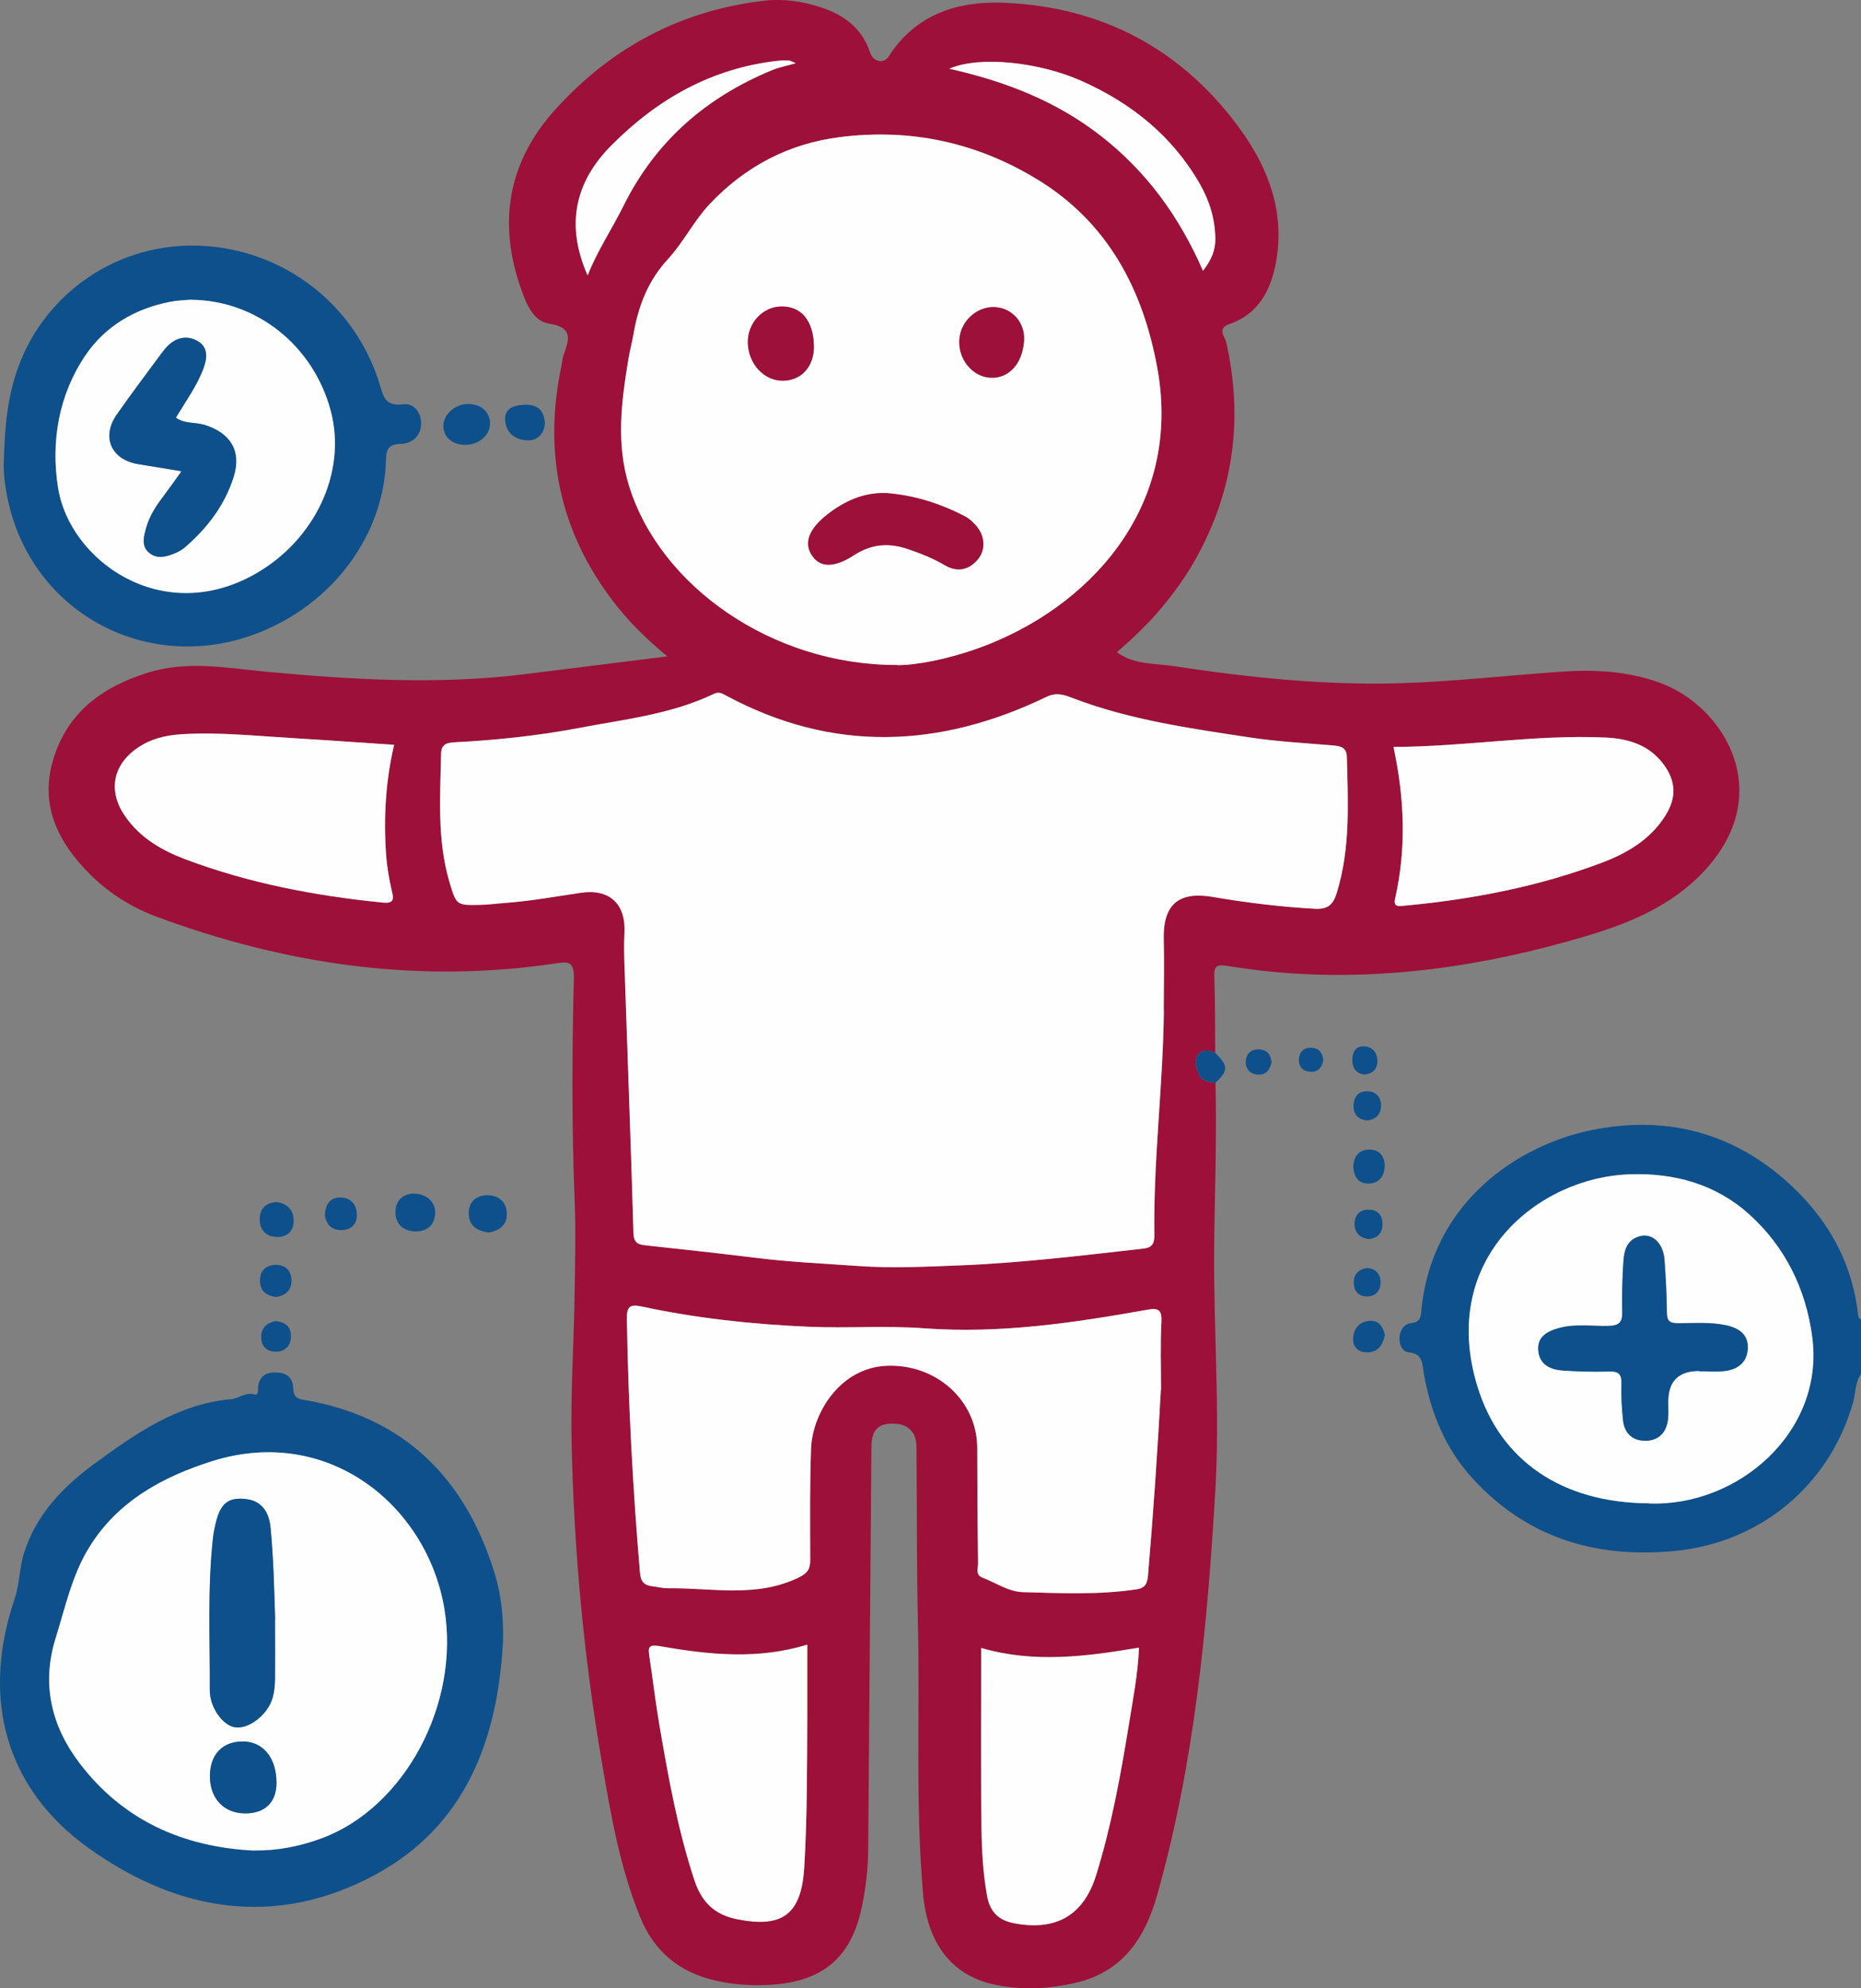<?xml version="1.0" encoding="UTF-8"?>
<svg id="Layer_2" data-name="Layer 2" xmlns="http://www.w3.org/2000/svg" viewBox="0 0 138.73 148.18">
  <rect x="0" y="0" width="138.73" height="148.18" fill="#808080" stroke="none"/>
  <defs>
    <style>
      .cls-1 {
        fill: #9d1039;
      }

      .cls-2 {
        fill: #0d508b;
      }

      .cls-3 {
        fill: #fefefe;
      }
    </style>
  </defs>
  <g id="_图层_1" data-name="图层 1">
    <g>
      <path class="cls-2" d="M138.73,102.41c-.45,.63-.39,1.41-.59,2.11-1.77,6.21-6.94,10.49-13.38,11.08-5.86,.54-10.96-1-15-5.43-2.01-2.2-3.1-4.87-3.62-7.79-.12-.68-.03-1.49-1.12-1.59-.49-.04-.73-.6-.69-1.13,.04-.52,.32-.98,.84-1.04,.6-.07,.73-.31,.78-.88,.74-8.15,7.25-12.42,12.73-13.52,5.3-1.07,10.16,.07,14.28,3.63,3.07,2.65,5.08,5.98,5.55,10.11,.02,.16,.04,.31,.22,.37v4.07Zm-15.82,9.64c6.63,.27,13.14-5.32,12.19-12.42-.48-3.56-2.03-6.72-4.7-9.13-2.49-2.24-5.57-3.1-8.93-2.98-6.76,.24-14.24,6.27-11.33,15.79,1.7,5.58,6.33,8.7,12.77,8.73Z"/>
      <path class="cls-1" d="M90.61,80.68c.11,4.15-.07,8.3-.1,12.44-.05,5.98,.44,11.95,.09,17.93-.6,10.19-1.55,20.33-4.34,30.19-.9,3.19-2.56,5.73-6.09,6.54-2.05,.47-4.1,.57-6.16,.1-3.08-.7-4.88-3.05-5.2-6.76-.58-6.65-.23-13.32-.38-19.99-.1-4.43-.07-8.86-.11-13.29,0-1.12-.65-1.74-1.77-1.74-1.12,0-1.58,.49-1.59,1.75-.08,9.98-.16,19.96-.24,29.94-.01,1.44-.17,2.86-.46,4.27-.74,3.65-2.74,5.5-6.4,5.83-1.51,.14-3.03,.06-4.52-.28-2.68-.61-4.57-2.15-5.61-4.71-1.52-3.71-2.19-7.63-2.86-11.54-1.36-7.91-2.09-15.88-2.26-23.9-.08-3.75,.18-7.5,.23-11.25,.03-2.22,.09-4.46,0-6.67-.22-5.55-.2-11.1-.06-16.64,.03-1.27-.45-1.24-1.35-1.1-10.2,1.53-20.07,.1-29.68-3.45-1.88-.69-3.58-1.74-5.02-3.17-2.37-2.36-3.78-5.11-2.78-8.51,1.03-3.51,3.57-5.43,7.02-6.52,2.99-.95,5.91-.36,8.85-.09,6.45,.6,12.88,.99,19.34,.18,3.46-.43,6.92-.86,10.59-1.32-1.62-1.33-2.96-2.67-4.11-4.19-3.94-5.21-5.13-11.03-3.8-17.39,.07-.31,.08-.64,.19-.93,.42-1.15,.67-2.02-1.1-2.29-1.14-.17-1.66-1.39-2.05-2.48-1.8-5.02-1.04-9.59,2.58-13.55C45.63,3.51,50.8,.76,57,.05c1.44-.16,2.85,.05,4.24,.51,1.72,.58,3.02,1.56,3.62,3.35,.24,.72,1.02,.88,1.4,.28C68.3,1.01,71.48,.05,74.93,.21c7.31,.32,13.25,3.51,17.55,9.46,2.1,2.91,3.32,6.19,2.64,9.88-.39,2.08-1.3,3.86-3.49,4.61-.93,.32-.31,.95-.22,1.35,1.26,5.6,.59,10.92-2.17,15.96-.75,1.37-1.65,2.63-2.65,3.83-1,1.2-2.13,2.26-3.33,3.31,1.28,.94,2.8,.82,4.21,1.03,5.6,.85,11.22,1.45,16.9,1.28,4.03-.12,8.03-.59,12.05-.86,2.49-.17,4.93-.04,7.3,.82,4.8,1.73,8.76,8.24,3.3,14.06-2.41,2.57-5.53,3.86-8.79,4.83-7.62,2.26-15.38,3.41-23.35,2.66-1.19-.11-2.37-.29-3.55-.46-.6-.09-.83,.05-.81,.74,.07,1.91,.05,3.83,.07,5.75-.46-.17-.95-.33-1.29,.17-.3,.44-.13,.92,.04,1.37,.22,.59,.74,.66,1.27,.68Zm-3.85-5.37c0-1.76,.04-3.51,0-5.27-.07-2.63,1.09-3.64,3.67-3.2,2.51,.43,5.04,.74,7.59,.88,1.04,.06,1.39-.36,1.65-1.22,1.01-3.31,.83-6.7,.74-10.09-.02-.71-.46-.81-1.03-.86-2.1-.18-4.22-.29-6.3-.61-4.39-.67-8.8-1.29-13-2.88-.63-.24-1.26-.52-2.06-.13-7.99,3.85-15.98,4.18-23.93-.12-.3-.16-.52-.27-.87-.1-3.16,1.52-6.62,1.89-10.01,2.53-3.05,.58-6.14,.91-9.25,1.07-.54,.03-1.05,.09-1.07,.82-.07,3.22-.31,6.46,.63,9.62,.51,1.72,.5,1.73,2.32,1.68,.6-.01,1.19-.1,1.79-.14,1.91-.14,3.79-.48,5.68-.76,2.15-.32,3.36,.84,3.25,2.99-.04,.8-.03,1.6,0,2.39,.23,6.66,.48,13.32,.67,19.98,.02,.83,.45,.87,1.04,.93,2.65,.29,5.3,.57,7.95,.9,2.6,.32,5.23,.45,7.84,.63,2.45,.17,4.99,.05,7.49-.05,4.59-.18,9.13-.74,13.68-1.25,.66-.07,.84-.36,.83-1-.08-5.59,.65-11.16,.71-16.75Zm-19.88-25.74c1.39,.01,3.8-.44,6.14-1.29,8.07-2.93,15.16-10.4,13.26-20.85-1.07-5.87-3.7-10.86-8.95-14.06-4.51-2.75-9.44-3.82-14.71-3.15-3.84,.49-7.07,2.21-9.7,4.98-1.17,1.23-1.95,2.83-3.1,4.09-1.5,1.63-2.23,3.52-2.59,5.63-.11,.63-.28,1.24-.38,1.87-.52,3.15-.92,6.29,.06,9.45,2.31,7.42,10.64,13.34,19.97,13.32Zm19.67,54c0-1.68-.06-3.36,.03-5.03,.05-.89-.22-1.07-1.03-.93-5.49,.98-10.98,1.8-16.61,1.39-2.88-.21-5.8,.01-8.69-.12-4.18-.18-8.34-.63-12.43-1.51-.91-.19-1.11,.04-1.09,.98,.11,6.3,.45,12.59,.98,18.88,.06,.67,.33,.92,.91,.99,.39,.05,.79,.16,1.18,.15,3.27-.04,6.59,.75,9.76-.81,.67-.33,.85-.64,.84-1.31,0-2.75-.04-5.51,.06-8.26,.09-2.68,2.17-6.04,5.61-6.2,3.66-.17,6.78,2.53,6.78,6.14,0,2.87,.03,5.75,.06,8.62,0,.36-.2,.84,.33,1.03,1,.37,1.93,1.04,3.01,1.08,2.83,.08,5.66,.22,8.48-.21,.62-.09,.8-.42,.85-1.04,.4-4.61,.71-9.22,.96-13.85ZM29.38,55.51c-2.59-.17-5.08-.35-7.58-.5-2.74-.16-5.48-.46-8.23-.29-1.21,.08-2.36,.35-3.36,1.05-1.84,1.29-2.16,3.24-.87,5.08,1.12,1.61,2.74,2.54,4.5,3.2,4.74,1.79,9.68,2.72,14.71,3.22,.74,.07,.82-.2,.68-.78-.22-.93-.38-1.86-.45-2.82-.2-2.75-.03-5.47,.6-8.16Zm74.5,.16c.82,3.81,.97,7.55,.12,11.3-.15,.65,.28,.57,.71,.53,5.04-.47,9.97-1.42,14.72-3.21,1.88-.71,3.59-1.72,4.71-3.49,.83-1.31,.81-2.53-.08-3.77-1.07-1.49-2.64-1.98-4.36-2.06-5.27-.24-10.48,.69-15.82,.7Zm-30.75,67.15c0,4.51-.04,8.94,.02,13.36,.02,1.71,.11,3.42,.42,5.12,.21,1.16,.82,1.81,2.01,2.03,3.11,.6,5.18-.57,6.12-3.6,1.12-3.61,1.81-7.32,2.41-11.05,.32-1.95,.71-3.88,.78-5.89-3.98,.67-7.84,1.18-11.77,.02Zm-12.95-.26c-3.69,1.14-7.33,.76-10.95,.12-.91-.16-.92,.09-.82,.77,.26,1.69,.45,3.39,.74,5.07,.67,3.91,1.37,7.82,2.62,11.61,.52,1.56,1.43,2.53,3.13,2.88,3.43,.71,4.83-.35,5.05-3.81,.24-3.79,.21-7.58,.23-11.37,0-1.75,0-3.49,0-5.29ZM89.68,20.18c.64-.84,.93-1.55,.91-2.39-.02-1.47-.45-2.83-1.16-4.08-2.05-3.59-5.12-6.02-8.86-7.69-3.09-1.37-7.53-1.89-9.81-.89,4.2,.93,8.01,2.43,11.33,5.03,3.37,2.63,5.81,5.96,7.58,10.03Zm-45.87,.36c.74-1.86,1.83-3.48,2.69-5.22,2.38-4.79,6.15-8.06,11.05-10.08,.51-.21,1.06-.32,1.78-.52-.31-.13-.41-.2-.51-.2-.28-.01-.56-.02-.83,.02-4.92,.55-8.96,2.84-12.4,6.3-2.76,2.77-3.42,5.98-1.77,9.71Z"/>
      <path class="cls-2" d="M37.49,122.44c-.4,7.25-2.81,13.63-9.46,17.25-7.39,4.02-14.75,2.83-21.43-1.96-6.18-4.43-8.03-11.11-5.51-18.57,.39-1.15,.35-2.35,.72-3.48,.91-2.81,2.87-4.85,5.15-6.53,3.09-2.26,6.24-4.51,10.27-4.87,.58-.05,1.06-.55,1.76-.35,.32,.09,.22-.41,.26-.66,.14-.79,.68-1.02,1.4-.98,.69,.03,1.15,.36,1.2,1.07,.03,.52,.07,.85,.74,.96,7.49,1.25,12.06,5.79,14.27,12.89,.52,1.67,.69,3.43,.64,5.23Zm-18.54,15.48c1.75,.02,3.42-.31,5.03-.91,6.19-2.3,10.31-10.02,9.14-17.08-1.27-7.65-8.61-13.76-17.32-11.02-3.7,1.16-7.06,2.99-9.17,6.44-1.27,2.07-1.78,4.48-2.5,6.78-1.05,3.37-.32,6.5,1.76,9.24,3.26,4.3,7.75,6.3,13.06,6.56Z"/>
      <path class="cls-2" d="M.29,34.33c.06-2.7,.31-4.9,1.09-7.02,1.97-5.39,7.34-9.31,13.68-8.99,6.03,.3,11.35,4.29,13.21,10.21,.3,.95,.39,1.79,1.78,1.6,.74-.11,1.33,.55,1.34,1.39,.02,.97-.66,1.53-1.49,1.56-.96,.03-1.1,.38-1.13,1.25-.15,5.38-3.79,10.63-9.6,12.87-7.97,3.07-16.49-1.32-18.49-9.54-.3-1.24-.45-2.51-.39-3.33Zm13.95-11.99c-.51,.05-1.03,.07-1.54,.16-2.61,.5-4.84,1.81-6.3,3.95-2.02,2.95-2.63,6.46-2.07,9.92,.86,5.39,7.7,10.35,14.66,6.43,4.46-2.51,6.88-7.56,5.67-12.15-1.29-4.89-5.54-8.27-10.42-8.3Z"/>
      <path class="cls-2" d="M36.53,31.46c.04,.92-.73,1.63-1.73,1.69-.99,.06-1.73-.52-1.75-1.38-.02-.85,.87-1.68,1.86-1.66,.9,.02,1.5,.47,1.63,1.34Z"/>
      <path class="cls-2" d="M30.82,88.96c1,0,1.68,.66,1.62,1.5-.07,.93-.69,1.35-1.53,1.31-.84-.03-1.44-.53-1.43-1.44,.01-.91,.58-1.33,1.34-1.38Z"/>
      <path class="cls-2" d="M36.45,91.86c-.9-.11-1.5-.51-1.51-1.43,0-.87,.56-1.34,1.37-1.35,.85,0,1.46,.48,1.47,1.39,.01,.87-.58,1.24-1.32,1.39Z"/>
      <path class="cls-2" d="M40.62,31.55c-.04,.71-.5,1.3-1.31,1.27-.83-.03-1.56-.49-1.65-1.43-.09-.96,.63-1.19,1.41-1.22,.86-.04,1.48,.27,1.55,1.37Z"/>
      <path class="cls-2" d="M20.6,89.58c.8,.12,1.3,.58,1.29,1.42,0,.75-.47,1.2-1.22,1.19-.86-.01-1.33-.54-1.31-1.38,.02-.73,.45-1.17,1.24-1.22Z"/>
      <path class="cls-2" d="M100.88,86.99c.03-.77,.37-1.27,1.13-1.31,.77-.04,1.2,.44,1.21,1.17,.01,.76-.38,1.34-1.19,1.36-.76,.02-1.1-.52-1.15-1.22Z"/>
      <path class="cls-2" d="M24.22,90.6c.03-.86,.39-1.36,1.16-1.35,.74,0,1.18,.49,1.22,1.21,.04,.76-.41,1.21-1.16,1.22-.76,.01-1.12-.48-1.22-1.08Z"/>
      <path class="cls-2" d="M20.61,96.66c-.75-.07-1.22-.44-1.23-1.19-.01-.75,.41-1.18,1.18-1.2,.72-.01,1.13,.44,1.17,1.1,.04,.72-.39,1.17-1.11,1.29Z"/>
      <path class="cls-2" d="M103.24,99.51c-.16,.75-.53,1.28-1.34,1.28-.66,0-1.06-.4-1.03-1.05,.04-.77,.52-1.28,1.29-1.3,.64-.02,.96,.47,1.08,1.07Z"/>
      <path class="cls-2" d="M20.56,98.47c.71,.04,1.13,.42,1.13,1.11,0,.68-.38,1.14-1.09,1.16-.7,.02-1.13-.4-1.13-1.09,0-.69,.42-1.07,1.09-1.19Z"/>
      <path class="cls-2" d="M90.61,80.68c-.53-.03-1.05-.09-1.27-.68-.17-.45-.34-.93-.04-1.37,.34-.5,.83-.34,1.29-.17,.98,.98,.99,1.34,.02,2.23Z"/>
      <path class="cls-2" d="M101.87,83.51c-.64-.1-.99-.46-.97-1.13,.02-.66,.39-1.07,1.05-1.05,.67,.02,1.02,.49,1,1.11-.02,.62-.4,1.02-1.08,1.07Z"/>
      <path class="cls-2" d="M102.07,92.35c-.73-.07-1.11-.52-1.09-1.18,.01-.63,.41-1.04,1.08-1.01,.67,.02,1,.42,1,1.08,0,.66-.36,1.02-.99,1.11Z"/>
      <path class="cls-2" d="M101.87,94.5c.7,.04,1.04,.46,1.05,1.08,0,.56-.31,1-.93,1.04-.67,.04-1.05-.35-1.07-.99-.03-.64,.34-1.02,.96-1.12Z"/>
      <path class="cls-2" d="M101.72,80.09c-.7-.1-.93-.55-.91-1.18,.02-.54,.29-.95,.86-.93,.65,.03,1.01,.49,1.01,1.11,0,.59-.37,.94-.97,1Z"/>
      <path class="cls-2" d="M94.79,79.17c-.12,.59-.45,.97-1.05,.92-.6-.05-.92-.47-.87-1.05,.05-.52,.4-.85,.97-.83,.63,.01,.89,.41,.95,.97Z"/>
      <path class="cls-2" d="M98.64,79.03c-.1,.55-.41,.89-.97,.85-.55-.04-.87-.39-.84-.95,.03-.56,.4-.87,.95-.84,.56,.03,.83,.4,.86,.94Z"/>
      <path class="cls-3" d="M122.9,112.04c-6.44-.04-11.07-3.15-12.77-8.73-2.91-9.53,4.57-15.56,11.33-15.79,3.36-.12,6.44,.74,8.93,2.98,2.68,2.41,4.23,5.56,4.7,9.13,.95,7.09-5.56,12.69-12.19,12.42Zm3.76-9.86c.6,0,1.2,.04,1.79,0,1.02-.08,1.79-.59,1.85-1.67,.06-1.05-.66-1.54-1.62-1.75-1.19-.25-2.39-.15-3.58-.15-.61,0-.83-.16-.83-.8-.01-1.32-.09-2.63-.18-3.95-.09-1.21-.89-1.97-1.81-1.74-1.01,.25-1.2,1.1-1.25,1.95-.08,1.23-.11,2.47-.08,3.71,.02,.79-.28,1.01-1.04,1.03-1.23,.03-2.46-.18-3.69,.16-.89,.25-1.62,.65-1.53,1.67,.09,1.07,.93,1.43,1.87,1.49,1.11,.08,2.23,.11,3.35,.07,.71-.02,1.01,.14,.98,.91-.03,.91,.02,1.84,.12,2.75,.11,.97,.74,1.52,1.7,1.5,.96-.02,1.53-.63,1.64-1.58,.05-.43,.01-.88,.02-1.32q0-2.3,2.31-2.3Z"/>
      <path class="cls-3" d="M86.76,75.31c-.06,5.59-.79,11.16-.71,16.75,0,.65-.18,.93-.83,1-4.55,.51-9.1,1.07-13.68,1.25-2.5,.1-5.04,.22-7.49,.05-2.6-.18-5.23-.3-7.84-.63-2.65-.33-5.3-.61-7.95-.9-.59-.06-1.02-.11-1.04-.93-.19-6.66-.45-13.32-.67-19.98-.03-.8-.04-1.6,0-2.39,.11-2.15-1.1-3.31-3.25-2.99-1.89,.28-3.77,.62-5.68,.76-.6,.04-1.19,.13-1.79,.14-1.81,.04-1.81,.03-2.32-1.68-.94-3.16-.69-6.39-.63-9.62,.02-.73,.52-.79,1.07-.82,3.11-.16,6.2-.49,9.25-1.07,3.38-.64,6.84-1.02,10.01-2.53,.35-.17,.58-.06,.87,.1,7.96,4.3,15.95,3.97,23.93,.12,.8-.39,1.43-.11,2.06,.13,4.19,1.59,8.6,2.21,13,2.88,2.08,.32,4.2,.43,6.3,.61,.57,.05,1.01,.15,1.03,.86,.09,3.39,.27,6.78-.74,10.09-.26,.86-.62,1.28-1.65,1.22-2.55-.14-5.08-.45-7.59-.88-2.58-.44-3.74,.57-3.67,3.2,.05,1.75,0,3.51,0,5.27Z"/>
      <path class="cls-3" d="M66.87,49.56c-9.33,.02-17.66-5.9-19.97-13.32-.99-3.17-.58-6.3-.06-9.45,.1-.63,.27-1.24,.38-1.87,.36-2.11,1.09-4.01,2.59-5.63,1.15-1.25,1.93-2.85,3.1-4.09,2.63-2.78,5.86-4.5,9.7-4.98,5.27-.67,10.2,.4,14.71,3.15,5.25,3.2,7.88,8.18,8.95,14.06,1.91,10.45-5.19,17.92-13.26,20.85-2.34,.85-4.75,1.31-6.14,1.29Zm-.8-12.81c-1.68-.05-3.1,.59-4.39,1.59-1.36,1.06-1.76,2.1-1.18,3.01,.6,.94,1.63,1.01,3.15,.03,1.32-.86,2.64-.95,4.07-.45,.93,.33,1.85,.68,2.71,1.19,.89,.53,1.78,.39,2.46-.43,.63-.75,.53-1.83-.21-2.6-.22-.23-.46-.45-.74-.6-1.84-.96-3.79-1.58-5.87-1.74Zm-5.4-11c-.05-1.85-.95-2.92-2.43-2.9-1.38,.02-2.51,1.23-2.49,2.68,.02,1.58,1.21,2.87,2.62,2.85,1.4-.02,2.34-1.1,2.3-2.62Zm15.66-.36c.09-1.33-.88-2.44-2.18-2.5-1.34-.06-2.55,1.04-2.64,2.41-.1,1.45,.96,2.77,2.3,2.85,1.38,.08,2.41-1.04,2.52-2.76Z"/>
      <path class="cls-3" d="M86.54,103.56c-.25,4.62-.57,9.24-.96,13.85-.05,.63-.23,.95-.85,1.04-2.82,.42-5.65,.29-8.48,.21-1.08-.03-2.01-.7-3.01-1.08-.53-.2-.33-.68-.33-1.03-.04-2.87-.06-5.75-.06-8.62,0-3.6-3.12-6.31-6.78-6.14-3.44,.16-5.52,3.52-5.61,6.2-.1,2.75-.07,5.51-.06,8.26,0,.67-.18,.98-.84,1.31-3.17,1.55-6.49,.77-9.76,.81-.39,0-.79-.1-1.18-.15-.58-.07-.85-.32-.91-.99-.54-6.28-.87-12.57-.98-18.88-.02-.94,.19-1.17,1.09-.98,4.1,.88,8.26,1.33,12.43,1.51,2.89,.13,5.81-.1,8.69,.12,5.62,.41,11.12-.41,16.61-1.39,.82-.15,1.08,.03,1.03,.93-.09,1.67-.03,3.35-.03,5.03Z"/>
      <path class="cls-3" d="M29.38,55.51c-.63,2.69-.79,5.41-.6,8.16,.07,.96,.23,1.89,.45,2.82,.14,.58,.07,.85-.68,.78-5.03-.5-9.97-1.44-14.71-3.22-1.76-.66-3.38-1.59-4.5-3.2-1.29-1.84-.97-3.79,.87-5.08,1-.71,2.15-.98,3.36-1.05,2.75-.17,5.49,.13,8.23,.29,2.5,.15,5,.33,7.58,.5Z"/>
      <path class="cls-3" d="M103.88,55.67c5.34-.02,10.55-.94,15.82-.7,1.72,.08,3.29,.57,4.36,2.06,.89,1.24,.91,2.46,.08,3.77-1.12,1.77-2.83,2.78-4.71,3.49-4.74,1.79-9.68,2.74-14.72,3.21-.43,.04-.86,.12-.71-.53,.85-3.74,.7-7.48-.12-11.3Z"/>
      <path class="cls-3" d="M73.14,122.82c3.93,1.15,7.78,.65,11.77-.02-.08,2-.47,3.94-.78,5.89-.61,3.73-1.29,7.44-2.41,11.05-.94,3.03-3.01,4.19-6.12,3.6-1.19-.23-1.8-.88-2.01-2.03-.31-1.69-.4-3.41-.42-5.12-.06-4.43-.02-8.85-.02-13.36Z"/>
      <path class="cls-3" d="M60.18,122.56c0,1.79,0,3.54,0,5.29-.02,3.79,0,7.58-.23,11.37-.22,3.46-1.62,4.51-5.05,3.81-1.7-.35-2.61-1.33-3.13-2.88-1.25-3.79-1.95-7.69-2.62-11.61-.29-1.68-.48-3.38-.74-5.07-.1-.69-.09-.93,.82-.77,3.62,.63,7.26,1.01,10.95-.12Z"/>
      <path class="cls-3" d="M89.68,20.18c-1.77-4.06-4.21-7.39-7.58-10.03-3.32-2.6-7.14-4.09-11.33-5.03,2.28-.99,6.71-.48,9.81,.89,3.74,1.66,6.8,4.1,8.86,7.69,.72,1.25,1.14,2.61,1.16,4.08,.01,.84-.27,1.55-.91,2.39Z"/>
      <path class="cls-3" d="M43.81,20.54c-1.65-3.73-.99-6.94,1.77-9.71,3.44-3.46,7.48-5.75,12.4-6.3,.28-.03,.56-.03,.83-.02,.1,0,.2,.08,.51,.2-.72,.21-1.27,.31-1.78,.52-4.9,2.02-8.67,5.29-11.05,10.08-.86,1.73-1.95,3.35-2.69,5.22Z"/>
      <path class="cls-3" d="M18.96,137.92c-5.32-.26-9.81-2.26-13.06-6.56-2.07-2.74-2.81-5.87-1.76-9.24,.72-2.3,1.22-4.7,2.5-6.78,2.11-3.44,5.47-5.27,9.17-6.44,8.71-2.74,16.06,3.37,17.32,11.02,1.17,7.06-2.95,14.78-9.14,17.08-1.62,.6-3.28,.93-5.03,.91Zm1.55-17.22c-.07-2.27-.12-4.54-.34-6.81-.12-1.33-.77-2.07-1.94-2.17-1.22-.1-1.78,.35-2.13,1.73-.1,.38-.18,.78-.22,1.17-.42,3.78-.22,7.57-.24,11.35,0,1.29,.97,2.63,1.88,2.77,1.02,.15,2.45-.94,2.8-2.2,.13-.45,.17-.94,.18-1.42,.02-1.47,0-2.95,0-4.42Zm.1,12.18c0-1.89-1.01-3.11-2.56-3.09-1.51,.02-2.42,1.02-2.4,2.64,.02,1.65,1.07,2.73,2.65,2.72,1.47,0,2.31-.84,2.31-2.28Z"/>
      <path class="cls-3" d="M14.24,22.34c4.88,.04,9.13,3.41,10.42,8.3,1.21,4.59-1.21,9.64-5.67,12.15-6.96,3.92-13.8-1.04-14.66-6.43-.55-3.46,.05-6.96,2.07-9.92,1.46-2.14,3.69-3.45,6.3-3.95,.5-.1,1.02-.11,1.54-.16Zm-.71,12.78c-.55,.76-.98,1.37-1.43,1.97-.51,.67-.96,1.39-1.19,2.19-.18,.63-.42,1.39,.19,1.91,.62,.53,1.36,.3,2.03,0,.22-.09,.43-.21,.61-.37,1.69-1.45,3.02-3.18,3.68-5.32,.58-1.9-.28-3.24-2.17-3.83-.7-.22-1.49-.07-2.15-.54,.73-1.21,1.56-2.34,2.05-3.65,.29-.75,.39-1.57-.39-2.04-.78-.47-1.61-.32-2.28,.36-.17,.17-.31,.36-.46,.55-1.11,1.51-2.24,3-3.31,4.53-1.18,1.68-.44,3.37,1.58,3.71,1.02,.17,2.03,.33,3.23,.53Z"/>
      <path class="cls-2" d="M126.66,102.18q-2.31,0-2.31,2.3c0,.44,.04,.88-.02,1.32-.11,.96-.68,1.56-1.64,1.58-.96,.02-1.59-.53-1.7-1.5-.1-.91-.15-1.83-.12-2.75,.03-.77-.27-.94-.98-.91-1.11,.04-2.24,0-3.35-.07-.94-.06-1.78-.42-1.87-1.49-.09-1.02,.64-1.43,1.53-1.67,1.22-.34,2.46-.13,3.69-.16,.76-.02,1.06-.24,1.04-1.03-.03-1.24,0-2.48,.08-3.71,.05-.85,.24-1.7,1.25-1.95,.92-.23,1.71,.53,1.81,1.74,.1,1.31,.17,2.63,.18,3.95,0,.64,.22,.8,.83,.8,1.19,0,2.39-.1,3.58,.15,.96,.2,1.68,.69,1.62,1.75-.06,1.08-.83,1.59-1.85,1.67-.59,.05-1.2,0-1.79,0Z"/>
      <path class="cls-1" d="M66.07,36.75c2.08,.16,4.03,.78,5.87,1.74,.28,.14,.52,.37,.74,.6,.74,.77,.84,1.86,.21,2.6-.69,.82-1.57,.96-2.46,.43-.86-.51-1.77-.87-2.71-1.19-1.43-.5-2.75-.41-4.07,.45-1.52,.99-2.56,.91-3.15-.03-.58-.91-.18-1.95,1.18-3.01,1.29-1,2.71-1.65,4.39-1.59Z"/>
      <path class="cls-1" d="M60.67,25.75c.04,1.53-.9,2.6-2.3,2.62-1.41,.02-2.6-1.27-2.62-2.85-.02-1.45,1.11-2.66,2.49-2.68,1.49-.02,2.38,1.05,2.43,2.9Z"/>
      <path class="cls-1" d="M76.34,25.39c-.11,1.72-1.14,2.84-2.52,2.76-1.34-.08-2.41-1.4-2.3-2.85,.1-1.37,1.31-2.47,2.64-2.41,1.3,.06,2.27,1.17,2.18,2.5Z"/>
      <path class="cls-2" d="M20.5,120.69c0,1.47,.01,2.95,0,4.42,0,.47-.05,.97-.18,1.42-.35,1.26-1.78,2.36-2.8,2.2-.91-.14-1.89-1.48-1.88-2.77,.02-3.78-.18-7.58,.24-11.35,.04-.39,.13-.78,.22-1.17,.35-1.39,.91-1.84,2.13-1.73,1.17,.1,1.82,.84,1.94,2.17,.21,2.26,.27,4.53,.34,6.81Z"/>
      <path class="cls-2" d="M20.61,132.87c0,1.44-.84,2.27-2.31,2.28-1.58,0-2.63-1.07-2.65-2.72-.02-1.62,.89-2.62,2.4-2.64,1.54-.02,2.56,1.2,2.56,3.09Z"/>
      <path class="cls-2" d="M13.53,35.12c-1.2-.2-2.21-.36-3.23-.53-2.02-.34-2.76-2.03-1.58-3.71,1.07-1.53,2.2-3.02,3.31-4.53,.14-.19,.29-.38,.46-.55,.67-.68,1.5-.83,2.28-.36,.77,.47,.67,1.29,.39,2.04-.5,1.31-1.32,2.43-2.05,3.65,.66,.47,1.45,.33,2.15,.54,1.9,.59,2.76,1.93,2.17,3.83-.66,2.14-1.99,3.87-3.68,5.32-.18,.15-.4,.27-.61,.37-.68,.29-1.41,.52-2.03,0-.61-.52-.37-1.27-.19-1.91,.23-.8,.68-1.52,1.19-2.19,.45-.6,.88-1.21,1.43-1.97Z"/>
    </g>
  </g>
</svg>